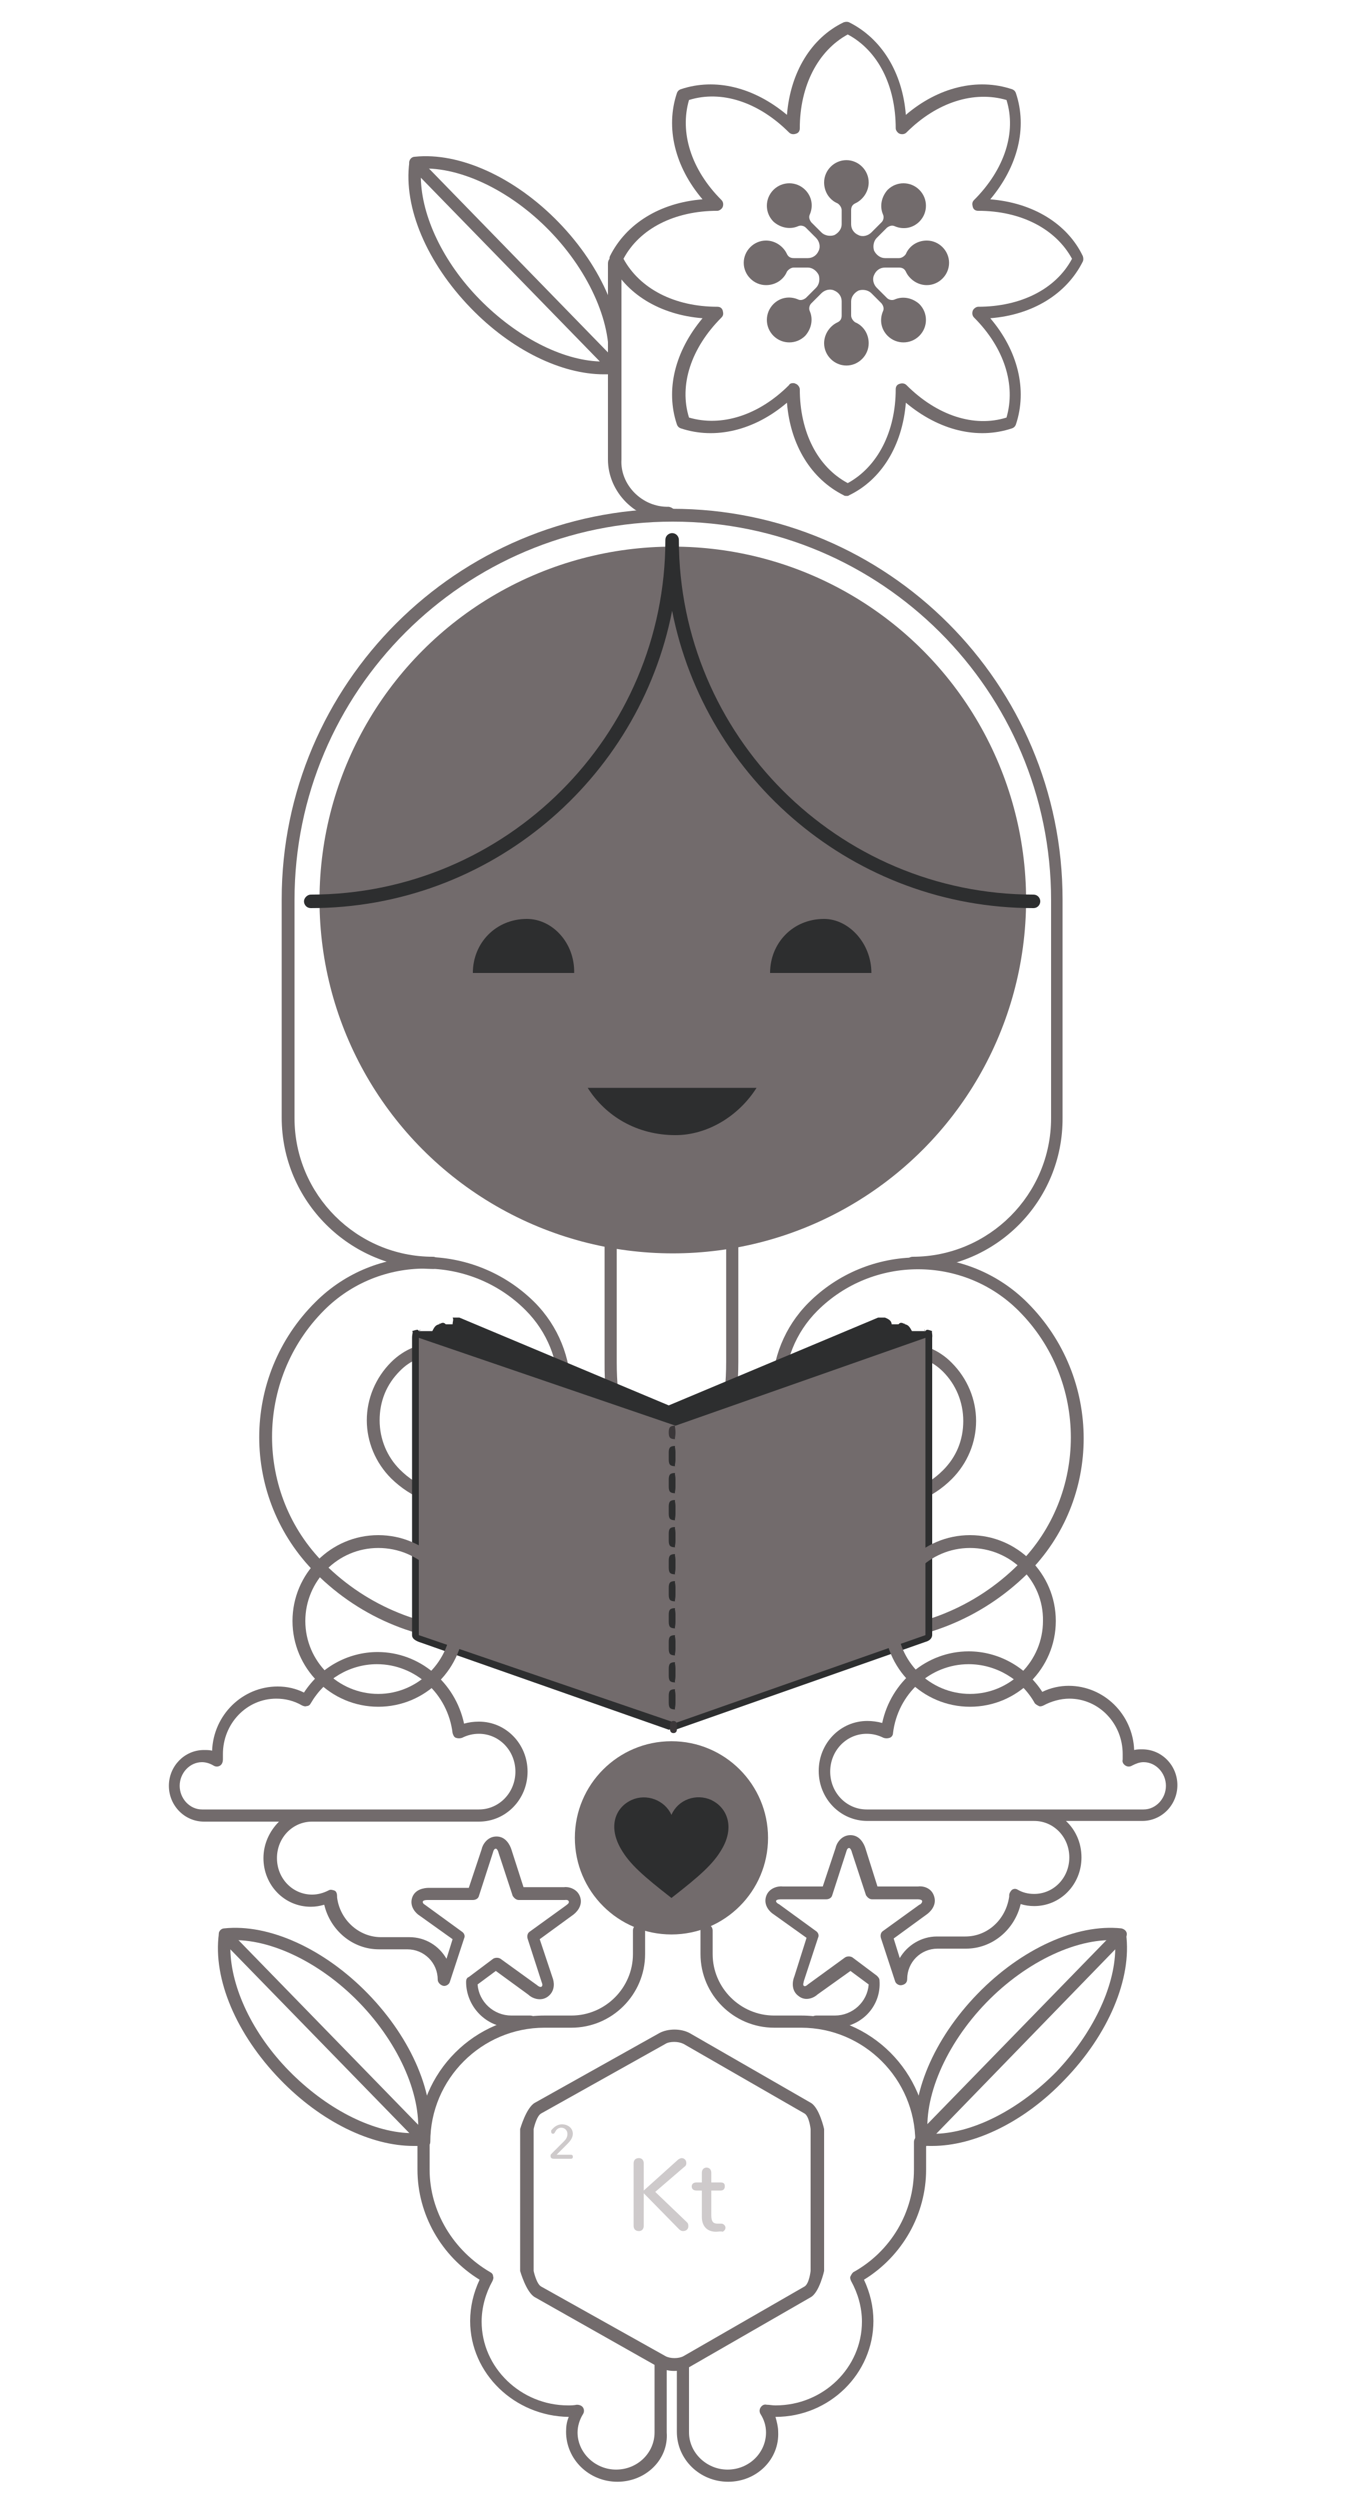 <svg xmlns="http://www.w3.org/2000/svg" width="200" height="370" viewBox="0 0 200 370">
  <g fill="none" fill-rule="evenodd" transform="translate(25 3)">
    <circle cx="74.6" cy="130.2" r="52.3" fill="#726B6C"/>
    <g fill="#2D2E2F" transform="translate(45 133)">
      <path d="M8 0C3.431 0-.42108547e-14 3.532-.42108547e-14 8L15 8C15.096 3.532 11.763 0 8 0zM44 8C44 3.636 47.312 0 52 0 55.591 0 59 3.532 59 8"/>
    </g>
    <path fill="#2D2E2F" d="M62,158 C64.657,162.2 69.283,165 75,165 C79.717,165 84.343,162.2 87,158 L62,158 Z"/>
    <g fill="#726B6C" transform="translate(13 174)">
      <path d="M33.6,66.1 C24.6,66.1 15.6,62.7 8.7,55.8 C-2.4,44.7 -2.4,26.7 8.7,15.7 C17.6,6.8 32.1,6.8 41.1,15.7 C48.3,22.9 48.3,34.6 41.1,41.8 C35.3,47.6 25.8,47.6 19.9,41.8 C17.6,39.5 16.3,36.4 16.3,33.2 C16.3,30 17.6,26.9 19.9,24.6 C23.8,20.7 30.1,20.7 33.9,24.6 C35.4,26.1 36.3,28.2 36.3,30.3 C36.3,32.5 35.5,34.5 33.9,36 C33.5,36.4 33,36.4 32.6,36 C32.2,35.6 32.2,35.1 32.6,34.7 C33.8,33.5 34.4,31.9 34.4,30.3 C34.4,28.6 33.7,27 32.6,25.9 C29.4,22.7 24.3,22.7 21.2,25.9 C19.2,27.9 18.2,30.4 18.2,33.2 C18.2,36 19.3,38.6 21.2,40.5 C26.3,45.6 34.7,45.6 39.8,40.5 C46.3,34 46.3,23.4 39.8,16.9 C31.6,8.7 18.2,8.7 10,16.9 C-0.3,27.2 -0.3,44.1 10,54.4 C23,67.4 44.2,67.4 57.2,54.4 C65.2,46.4 69.5,35.8 69.5,24.6 L69.5,1.2 C69.5,0.7 69.9,0.3 70.4,0.3 C70.9,0.3 71.3,0.7 71.3,1.2 L71.3,24.6 C71.3,36.4 66.8,47.4 58.5,55.7 C51.7,62.7 42.6,66.1 33.6,66.1 Z"/>
      <path d="M89.2,66.1 C80.2,66.1 71.2,62.7 64.3,55.8 C56,47.5 51.4,36.4 51.5,24.7 L51.5,1.3 C51.5,0.8 51.9,0.4 52.4,0.4 C52.9,0.4 53.3,0.8 53.3,1.3 L53.3,24.7 C53.3,36 57.6,46.6 65.6,54.5 C78.6,67.5 99.8,67.5 112.8,54.5 C123.1,44.2 123.1,27.3 112.8,17 C104.6,8.8 91.2,8.8 83,17 C76.5,23.5 76.5,34.1 83,40.6 C88.1,45.7 96.5,45.7 101.6,40.6 C103.6,38.6 104.6,36.1 104.6,33.3 C104.6,30.5 103.5,27.9 101.6,26 C98.4,22.8 93.3,22.8 90.2,26 C87.8,28.4 87.8,32.4 90.2,34.9 C90.6,35.3 90.6,35.8 90.2,36.2 C89.8,36.6 89.3,36.6 88.9,36.2 C85.7,33 85.7,27.9 88.9,24.7 C92.8,20.8 99.1,20.8 102.9,24.7 C105.2,27 106.5,30.1 106.5,33.3 C106.5,36.5 105.2,39.6 102.9,41.9 C97.1,47.7 87.6,47.7 81.7,41.9 C74.5,34.7 74.5,23 81.7,15.8 C86,11.5 91.8,9.1 97.9,9.1 C104,9.1 109.8,11.5 114.1,15.8 C125.2,26.9 125.2,44.9 114.1,55.9 C107.2,62.7 98.2,66.1 89.2,66.1 Z"/>
    </g>
    <path fill="#726B6C" d="M110.1,184.8 C109.6,184.8 109.2,184.4 109.2,183.9 C109.2,183.4 109.6,183 110.1,183 C121.4,183 130.6,173.8 130.6,162.5 L130.6,130.2 C130.6,99.3 105.5,74.2 74.6,74.2 C43.7,74.2 18.6,99.3 18.6,130.2 L18.6,162.5 C18.6,173.8 27.8,183 39.1,183 C39.6,183 40,183.4 40,183.9 C40,184.4 39.6,184.8 39.1,184.8 C26.8,184.8 16.7,174.8 16.7,162.4 L16.7,130.1 C16.7,98.2 42.7,72.3 74.5,72.3 C106.4,72.3 132.3,98.2 132.3,130.1 L132.3,162.4 C132.4,174.8 122.4,184.8 110.1,184.8 Z"/>
    <g transform="translate(60 254)">
      <circle cx="14.4" cy="15" r="14.3" fill="#726B6C"/>
      <path fill="#2D2E2F" d="M14.4,23.9 C18.5,20.7 20.6,18.9 21.9,16.6 C23.8,13.3 22.6,10.5 20.3,9.4 C18.1,8.4 15.4,9.3 14.4,11.6 C13.4,9.4 10.7,8.4 8.5,9.4 C6.1,10.5 5,13.3 6.9,16.6 C8.2,18.9 10.3,20.7 14.4,23.9 Z"/>
    </g>
    <path fill="#2D2E2F" d="M128,131.4 C101.5,131.4 79.4,112.4 74.5,87.4 C69.6,112.4 47.5,131.4 21,131.4 C20.4,131.4 20,130.9 20,130.4 C20,129.9 20.5,129.4 21,129.4 C49.9,129.4 73.5,105.9 73.5,76.9 C73.5,76.3 74,75.9 74.5,75.9 C75.1,75.9 75.5,76.4 75.5,76.9 C75.5,105.8 99,129.4 128,129.4 C128.6,129.4 129,129.9 129,130.4 C129,130.9 128.6,131.4 128,131.4 Z"/>
    <g transform="translate(36 192)">
      <path fill="#2D2E2F" d="M77,2 C76.374,1.797 76.174,1.697 76,2 C75.874,1.697 75.674,1.697 76,2 L74,2 L74,2 C73.675,1.398 73.475,1.098 73,1 C72.975,0.799 72.775,0.699 73,1 C72.476,0.699 72.276,0.699 72,1 L71,1 L71,1 C70.976,0.599 70.776,0.3 70,0 L70,0 L69,0 L38,13 L7,0 L7,0 L6,0 C6.198,0.3 5.998,0.599 6,1 L6,1 L5,1 C4.698,0.699 4.498,0.699 4,1 C4.199,0.699 3.999,0.799 4,1 C3.499,1.098 3.299,1.398 3,2 L3,2 L1,2 C1.4,1.797 1.2,1.697 1,2 C0.9,1.697 0.7,1.797 0,2 C0.2,2.097 0,2.396 0,3 L0,47 C0,47.422 0.3,47.722 1,48 L38,61 C38.187,60.9 38.387,61 38,61 L39,61 L76,48 C76.674,47.822 76.974,47.422 77,47 L77,3 C77.074,2.396 76.874,2.097 77,2 Z"/>
      <polygon fill="#2D2E2F" points="38.6 15.9 72.7 3.4 72.7 2.3 38.6 15.4 4.5 2.3 4.5 3.4"/>
      <polygon fill="#2D2E2F" points="38.6 14.6 70.1 2.4 70.1 1.4 38.6 14.1 7.2 1.4 7.2 2.4"/>
      <polygon fill="#726B6C" points="39 16 1 3 1 47 39 60 76 47 76 3"/>
      <g transform="translate(38 16)">
        <path fill="#3B3739" d="M1,2 C0.2,2 0,1.778 0,1 L0,1 C0,0.222 0.2,0 1,0 C0.8,0 1,0.222 1,1 L1,1 C1,1.778 0.8,2 1,2 Z"/>
        <path fill="#2D2E2F" d="M1,42 C0.2,42 0,41.769 0,41 L0,40 C0,39.231 0.2,39 1,39 C0.8,39 1,39.231 1,40 L1,41 C1,41.769 0.8,42 1,42 Z M1,38 C0.2,38 0,37.769 0,37 L0,36 C0,35.231 0.2,35 1,35 C0.8,35 1,35.231 1,36 L1,37 C1,37.654 0.8,38 1,38 Z M1,34 C0.2,34 0,33.769 0,33 L0,32 C0,31.231 0.2,31 1,31 C0.8,31 1,31.231 1,32 L1,33 C1,33.769 0.8,34 1,34 Z M1,30 C0.2,30 0,29.769 0,29 L0,28 C0,27.231 0.2,27 1,27 C0.8,27 1,27.231 1,28 L1,29 C1,29.769 0.8,30 1,30 Z M1,26 C0.2,26 0,25.769 0,25 L0,24 C0,23.231 0.2,23 1,23 C0.8,23 1,23.231 1,24 L1,25 C1,25.769 0.8,26 1,26 Z M1,22 C0.2,22 0,21.769 0,21 L0,20 C0,19.231 0.2,19 1,19 C0.8,19 1,19.231 1,20 L1,21 C1,21.769 0.8,22 1,22 Z M1,18 C0.2,18 0,17.769 0,17 L0,16 C0,15.231 0.2,15 1,15 C0.8,15 1,15.231 1,16 L1,17 C1,17.769 0.8,18 1,18 Z M1,14 C0.2,14 0,13.769 0,13 L0,12 C0,11.231 0.2,11 1,11 C0.8,11 1,11.231 1,12 L1,13 C1,13.769 0.8,14 1,14 Z M1,10 C0.2,10 0,9.769 0,9 L0,8 C0,7.231 0.2,7 1,7 C0.8,7 1,7.231 1,8 L1,9 C1,9.769 0.8,10 1,10 Z M1,6 C0.2,6 0,5.769 0,5 L0,4 C0,3.231 0.2,3 1,3 C0.8,3 1,3.231 1,4 L1,5 C1,5.654 0.8,6 1,6 Z"/>
        <path fill="#3B3739" d="M0.7,45.5 C0.4,45.5 0.2,45.3 0.2,45 L0.2,44.2 C0.2,43.9 0.4,43.7 0.7,43.7 C1,43.7 1.2,43.9 1.2,44.2 L1.2,45 C1.2,45.3 1,45.5 0.7,45.5 Z"/>
      </g>
    </g>
    <g fill="#726B6C" transform="translate(65)">
      <path d="M35.3,70.4 C35.2,70.4 35,70.4 34.9,70.3 C30.1,67.9 27,62.9 26.5,56.6 C21.7,60.7 15.9,62.1 10.8,60.4 C10.5,60.3 10.3,60.1 10.2,59.8 C8.5,54.7 9.9,49 14,44.1 C7.7,43.6 2.6,40.5 0.3,35.7 C0.2,35.4 0.2,35.1 0.3,34.9 C2.7,30.1 7.7,27 14,26.5 C9.9,21.7 8.5,15.9 10.2,10.8 C10.3,10.5 10.5,10.3 10.8,10.2 C15.9,8.5 21.6,9.9 26.5,14 C27,7.7 30.1,2.6 34.9,0.3 C35.2,0.2 35.5,0.2 35.7,0.3 C40.5,2.7 43.6,7.7 44.1,14 C48.9,9.9 54.7,8.5 59.8,10.2 C60.1,10.3 60.3,10.5 60.4,10.8 C62.1,15.9 60.7,21.6 56.6,26.5 C62.9,27 68,30.1 70.3,34.9 C70.4,35.2 70.4,35.5 70.3,35.7 C67.9,40.5 62.9,43.6 56.6,44.1 C60.7,48.9 62.1,54.7 60.4,59.8 C60.3,60.1 60.1,60.3 59.8,60.4 C54.7,62.1 49,60.7 44.1,56.6 C43.6,62.9 40.5,68 35.7,70.3 C35.6,70.4 35.5,70.4 35.3,70.4 Z M27.4,53.7 C27.5,53.7 27.6,53.7 27.8,53.8 C28.1,53.9 28.4,54.3 28.4,54.6 C28.4,60.9 31,66.1 35.5,68.5 C39.9,66.1 42.6,60.9 42.6,54.6 C42.6,54.2 42.8,53.9 43.2,53.8 C43.5,53.7 43.9,53.7 44.2,54 C48.7,58.5 54.2,60.3 59,58.8 C60.4,54 58.7,48.5 54.2,44 C53.9,43.7 53.9,43.3 54,43 C54.1,42.7 54.5,42.4 54.8,42.4 L54.8,42.4 C61.1,42.4 66.3,39.8 68.7,35.3 C66.3,30.9 61.2,28.2 54.8,28.2 L54.8,28.2 C54.4,28.2 54.1,28 54,27.6 C53.9,27.2 53.9,26.9 54.2,26.6 C58.7,22.1 60.5,16.6 59,11.8 C54.2,10.4 48.7,12.1 44.2,16.6 C43.9,16.9 43.5,16.9 43.2,16.8 C42.9,16.7 42.6,16.3 42.6,16 C42.6,9.7 40,4.5 35.5,2.1 C31.1,4.5 28.4,9.7 28.4,16 C28.4,16.4 28.2,16.7 27.8,16.8 C27.5,16.9 27.1,16.9 26.8,16.6 C22.3,12.1 16.8,10.3 12,11.8 C10.6,16.6 12.3,22.1 16.8,26.6 C17.1,26.9 17.1,27.3 17,27.6 C16.9,27.9 16.5,28.2 16.2,28.2 L16.2,28.2 C9.9,28.2 4.7,30.8 2.3,35.3 C4.7,39.7 9.8,42.4 16.2,42.4 L16.2,42.4 C16.6,42.4 16.9,42.6 17,43 C17.1,43.4 17.1,43.7 16.8,44 C12.3,48.5 10.5,54 12,58.8 C16.8,60.2 22.3,58.5 26.8,54 C26.9,53.8 27.1,53.7 27.4,53.7 Z"/>
      <path d="M37.1,31.8 C37.7,32.1 38.5,31.9 39,31.4 L40.5,29.9 C40.8,29.6 40.9,29.1 40.7,28.7 C40.2,27.5 40.5,26.1 41.4,25.1 C42.7,23.8 44.8,23.8 46.1,25.1 C47.4,26.4 47.4,28.5 46.1,29.8 C45.1,30.8 43.7,31 42.5,30.5 C42.1,30.3 41.7,30.4 41.3,30.7 L39.8,32.2 C39.3,32.7 39.2,33.5 39.4,34.1 C39.7,34.7 40.3,35.2 41,35.2 L43.1,35.2 C43.5,35.2 43.9,34.9 44.1,34.6 C44.6,33.4 45.8,32.6 47.2,32.6 C49,32.6 50.5,34.1 50.5,35.9 C50.5,37.7 49,39.2 47.2,39.2 C45.8,39.2 44.6,38.3 44.1,37.2 C43.9,36.8 43.6,36.6 43.1,36.6 L41,36.6 C40.3,36.6 39.7,37 39.4,37.7 C39.1,38.3 39.3,39.1 39.8,39.6 L41.3,41.1 C41.6,41.4 42.1,41.5 42.5,41.3 C43.7,40.8 45.1,41.1 46.1,42 C47.4,43.3 47.4,45.4 46.1,46.7 C44.8,48 42.7,48 41.4,46.7 C40.4,45.7 40.2,44.3 40.7,43.1 C40.9,42.7 40.8,42.3 40.5,41.9 L39,40.4 C38.5,39.9 37.7,39.8 37.1,40 C36.5,40.3 36,40.9 36,41.6 L36,43.7 C36,44.1 36.3,44.5 36.6,44.7 C37.8,45.2 38.6,46.4 38.6,47.8 C38.6,49.6 37.1,51.1 35.3,51.1 C33.5,51.1 32,49.6 32,47.8 C32,46.4 32.9,45.2 34,44.7 C34.4,44.5 34.6,44.2 34.6,43.7 L34.6,41.6 C34.6,40.9 34.2,40.3 33.5,40 C32.9,39.7 32.1,39.9 31.6,40.4 L30.1,41.9 C29.8,42.2 29.7,42.7 29.9,43.1 C30.4,44.3 30.1,45.7 29.2,46.7 C27.9,48 25.8,48 24.5,46.7 C23.2,45.4 23.2,43.3 24.5,42 C25.5,41 26.9,40.8 28.1,41.3 C28.5,41.5 28.9,41.4 29.3,41.1 L30.8,39.6 C31.3,39.1 31.4,38.3 31.2,37.7 C30.9,37.1 30.3,36.6 29.6,36.6 L27.5,36.6 C27.1,36.6 26.7,36.9 26.5,37.2 C26,38.4 24.8,39.2 23.4,39.2 C21.6,39.2 20.1,37.7 20.1,35.9 C20.1,34.1 21.6,32.6 23.4,32.6 C24.8,32.6 26,33.5 26.5,34.6 C26.7,35 27,35.2 27.5,35.2 L29.6,35.2 C30.3,35.2 30.9,34.8 31.2,34.1 C31.5,33.5 31.3,32.7 30.8,32.2 L29.3,30.7 C29,30.4 28.5,30.3 28.1,30.5 C26.9,31 25.5,30.7 24.5,29.8 C23.2,28.5 23.2,26.4 24.5,25.1 C25.8,23.8 27.9,23.8 29.2,25.1 C30.2,26.1 30.4,27.5 29.9,28.7 C29.7,29.1 29.8,29.5 30.1,29.9 L31.6,31.4 C32.1,31.9 32.9,32 33.5,31.8 C34.1,31.5 34.6,30.9 34.6,30.2 L34.6,28.1 C34.6,27.7 34.3,27.3 34,27.1 C32.8,26.6 32,25.4 32,24 C32,22.2 33.5,20.7 35.3,20.7 C37.1,20.7 38.6,22.2 38.6,24 C38.6,25.4 37.7,26.6 36.6,27.1 C36.2,27.3 36,27.6 36,28.1 L36,30.2 C36,30.9 36.4,31.5 37.1,31.8 Z"/>
    </g>
    <g transform="translate(0 224)">
      <g fill="#726B6C" transform="translate(7 58)">
        <path d="M30.7,32.5 L30.6,32.5 C30.1,32.4 29.7,32 29.8,31.5 C30.6,25.5 27.2,17.6 21.2,11.4 C15.2,5.2 7.4,1.6 1.4,2.2 C0.9,2.3 0.4,1.9 0.4,1.4 C0.3,0.9 0.7,0.4 1.2,0.4 C7.8,-0.3 16,3.4 22.5,10.1 C29,16.8 32.5,25.1 31.6,31.7 C31.6,32.2 31.2,32.5 30.7,32.5 Z"/>
        <path d="M29.2,32.6 C22.9,32.6 15.5,29 9.5,22.8 L9.5,22.8 C3,16.1 -0.5,7.9 0.4,1.2 C0.4,0.9 0.7,0.6 1,0.5 C1.3,0.4 1.7,0.5 1.9,0.7 L31.4,31 C31.6,31.3 31.7,31.6 31.6,32 C31.5,32.3 31.2,32.6 30.8,32.6 L29.2,32.6 Z M2.1,3.5 C2.2,9.2 5.4,16 10.8,21.5 L10.8,21.5 C16.2,27 22.9,30.5 28.6,30.7 L2.1,3.5 Z"/>
      </g>
      <g fill="#726B6C" transform="translate(110 58)">
        <path d="M1.5,32.5 C1,32.5 0.7,32.2 0.6,31.7 C-0.3,25.1 3.2,16.8 9.7,10.1 C16.2,3.4 24.4,-0.3 31,0.4 C31.5,0.5 31.9,0.9 31.8,1.4 C31.7,1.9 31.3,2.3 30.8,2.2 C24.8,1.6 17,5.2 11,11.4 C5,17.6 1.6,25.5 2.4,31.5 C2.5,32 2.1,32.5 1.6,32.5 L1.5,32.5 Z"/>
        <path d="M3,32.6 C2.4,32.6 1.9,32.6 1.4,32.5 C1.1,32.5 0.8,32.2 0.6,31.9 C0.5,31.6 0.6,31.2 0.8,30.9 L30.2,0.7 C30.4,0.4 30.8,0.4 31.1,0.5 C31.4,0.6 31.7,0.9 31.7,1.2 C32.6,7.8 29.1,16.1 22.6,22.8 C16.7,29 9.3,32.6 3,32.6 Z M30.1,3.5 L3.6,30.8 C9.3,30.6 16,27.1 21.4,21.6 L21.4,21.6 C26.7,16 30,9.2 30.1,3.5 Z"/>
      </g>
      <path fill="#726B6C" d="M31 25.6C24 25.6 18.3 19.9 18.3 12.9 18.3 5.9 24 .2 31 .2 38 .2 43.7 5.9 43.7 12.9 43.7 19.9 38 25.6 31 25.6zM31 2.1C25 2.1 20.2 7 20.2 12.9 20.2 18.9 25.1 23.7 31 23.7 36.9 23.7 41.8 18.8 41.8 12.9 41.9 6.9 37 2.1 31 2.1zM118.6 25.6C111.6 25.6 105.9 19.9 105.9 12.9 105.9 5.9 111.6.2 118.6.2 125.6.2 131.3 5.9 131.3 12.9 131.3 19.9 125.6 25.6 118.6 25.6zM118.6 2.1C112.6 2.1 107.8 7 107.8 12.9 107.8 18.9 112.7 23.7 118.6 23.7 124.6 23.7 129.4 18.8 129.4 12.9 129.5 6.9 124.6 2.1 118.6 2.1zM66.4 140.3C62.2 140.3 58.8 137 58.8 132.9 58.8 132.1 58.9 131.4 59.2 130.7 51.2 130.6 44.6 124.3 44.6 116.5 44.6 114.4 45.1 112.3 46 110.4 40.3 106.9 36.8 100.7 36.8 94.1L36.8 90C36.8 89.5 37.2 89.1 37.7 89.1 38.2 89.1 38.6 89.5 38.6 90L38.6 94.1C38.6 100.3 42.1 106.1 47.6 109.3 47.8 109.4 48 109.6 48 109.9 48.1 110.1 48 110.4 47.9 110.6 46.9 112.4 46.3 114.5 46.3 116.6 46.3 123.4 52.1 129 59.1 129 59.5 129 59.9 129 60.4 128.9 60.7 128.9 61.1 129 61.3 129.3 61.5 129.6 61.5 130 61.3 130.3 60.8 131.1 60.5 132.1 60.5 133 60.5 136 63.1 138.5 66.2 138.5 69.4 138.5 71.9 136 71.9 133L71.9 123C71.9 122.5 72.3 122.1 72.8 122.1 73.3 122.1 73.7 122.5 73.7 123L73.7 133C74 137 70.6 140.3 66.4 140.3z"/>
      <g transform="translate(52 73)">
        <path fill="#726B6C" d="M22.8,50.9 C22,50.9 21.2,50.7 20.6,50.4 L2.2,40 C0.9,39.3 0,36.1 0,36.1 L0,15.1 C0,15.1 0.9,11.9 2.2,11.2 L20.6,0.9 C21.9,0.2 23.8,0.2 25.1,0.9 L43,11.2 C44.3,11.9 45,15.1 45,15.1 L45,36.1 C45,36.1 44.3,39.3 43,40 L25.1,50.3 C24.4,50.7 23.6,50.9 22.8,50.9 Z M22.8,2.2 C22.3,2.2 21.8,2.3 21.5,2.5 L3.1,12.8 C2.4,13.2 2,15.1 2,15.1 L2,36.1 C2,36.1 2.4,38 3.1,38.4 L21.5,48.7 C22.2,49.1 23.5,49.1 24.2,48.7 L42.1,38.4 C42.8,38 43,36.1 43,36.1 L43,15.1 C43,15.1 42.8,13.2 42.1,12.8 L24.2,2.5 C23.8,2.3 23.3,2.2 22.8,2.2 Z"/>
        <path fill="#CECACB" d="M6.2,14.4 C7,14.4 7.8,14.9 7.8,15.8 C7.8,16.4 7.4,16.9 7,17.3 L5.4,18.9 L7.5,18.9 C7.8,18.9 7.8,19.1 7.8,19.2 C7.8,19.3 7.8,19.5 7.5,19.5 L5,19.5 C4.6,19.5 4.5,19.3 4.5,19.1 C4.5,18.9 4.5,18.9 4.7,18.7 L6.5,16.9 C6.8,16.6 7,16.3 7,15.8 C7,15.3 6.6,14.9 6.1,14.9 C5.7,14.9 5.4,15.1 5.2,15.5 C5.1,15.7 5,15.8 4.9,15.8 C4.7,15.8 4.6,15.7 4.6,15.5 L4.6,15.3 C5,14.8 5.5,14.4 6.2,14.4 Z"/>
      </g>
      <path fill="#726B6C" d="M37.8 90.9C37.3 90.9 36.9 90.5 36.9 90 36.9 79.7 45.3 71.3 55.6 71.3L59.6 71.3C64.6 71.3 68.7 67.2 68.7 62.2L68.7 58.7C68.7 58.2 69.1 57.8 69.6 57.8 70.1 57.8 70.5 58.2 70.5 58.7L70.5 62.2C70.5 68.2 65.6 73.1 59.6 73.1L55.6 73.1C46.3 73.1 38.7 80.7 38.7 90 38.7 90.5 38.3 90.9 37.8 90.9zM82.8 140.3C78.6 140.3 75.2 137 75.2 132.9L75.2 122.8C75.2 122.3 75.6 121.9 76.1 121.9 76.6 121.9 77 122.3 77 122.8L77 133C77 136 79.6 138.5 82.7 138.5 85.9 138.5 88.4 136 88.4 133 88.4 132 88.1 131.1 87.6 130.3 87.4 130 87.4 129.6 87.6 129.3 87.8 129 88.1 128.8 88.5 128.9 88.9 128.9 89.3 129 89.8 129 96.9 129 102.6 123.4 102.6 116.6 102.6 114.5 102 112.4 101 110.6 100.9 110.4 100.8 110.1 100.9 109.9 101 109.7 101.1 109.5 101.3 109.3 106.9 106.2 110.3 100.4 110.3 94.1L110.3 90C110.3 89.5 110.7 89.1 111.2 89.1 111.7 89.1 112.1 89.5 112.1 90L112.1 94.1C112.1 100.7 108.6 106.9 102.9 110.4 103.8 112.3 104.3 114.4 104.3 116.5 104.3 124.3 97.8 130.7 89.8 130.7 90 131.4 90.2 132.2 90.2 132.9 90.4 137 87 140.3 82.8 140.3z"/>
      <path fill="#726B6C" d="M111.4,90.9 C110.9,90.9 110.5,90.5 110.5,90 C110.5,80.7 102.9,73.1 93.6,73.1 L89.6,73.1 C83.6,73.1 78.7,68.2 78.7,62.2 L78.7,58.7 C78.7,58.2 79.1,57.8 79.6,57.8 C80.1,57.8 80.5,58.2 80.5,58.7 L80.5,62.2 C80.5,67.2 84.6,71.3 89.6,71.3 L93.6,71.3 C103.9,71.3 112.3,79.7 112.3,90 C112.4,90.5 112,90.9 111.4,90.9 Z"/>
      <g fill="#CECACB" transform="translate(68 92)">
        <path d="M8.9 10.5C8.9 10.9 8.6 11.2 8.1 11.2 7.9 11.2 7.7 11.1 7.5 10.9L2.3 5.6 2.3 5.6 2.3 10.4C2.3 11.1 1.8 11.2 1.6 11.2 1.3 11.2.8 11.1.8 10.4L.8 1.2C.8.5 1.3.4 1.6.4 1.8.4 2.3.5 2.3 1.2L2.3 5.2 2.3 5.2 7.3.7C7.5.5 7.8.4 7.9.4 8.3.4 8.6.7 8.6 1.1 8.6 1.3 8.6 1.5 8.3 1.7L4 5.4 8.7 9.9C8.9 10.1 8.9 10.3 8.9 10.5zM13 11.3C11.7 11.3 10.9 10.5 10.9 9.1L10.9 5.2 10.1 5.2C9.5 5.2 9.4 4.8 9.4 4.6 9.4 4.4 9.5 4 10.1 4L10.9 4 10.9 2.6C10.9 1.9 11.4 1.8 11.6 1.8 11.8 1.8 12.3 1.9 12.3 2.6L12.3 4 13.7 4C14.3 4 14.3 4.4 14.3 4.6 14.3 4.8 14.2 5.2 13.7 5.2L12.3 5.2 12.3 8.9C12.3 9.8 12.6 10.1 13.2 10.1L13.5 10.1 13.8 10.1C14.1 10.1 14.4 10.4 14.4 10.7 14.4 10.9 14.3 11.1 14 11.3 13.7 11.2 13.3 11.3 13 11.3z"/>
      </g>
      <path fill="#726B6C" d="M53.6 73.1L50.8 73.1C47 73.1 44 70 44 66.3 44 66 44.1 65.7 44.4 65.6L48 62.9C48.3 62.7 48.8 62.7 49.1 62.9L54.5 66.8C54.6 66.9 55 67.2 55.2 67 55.4 66.8 55.2 66.4 55.2 66.4L53.1 59.9C53 59.5 53.1 59.1 53.4 58.9L58.8 55C58.9 54.9 59.3 54.7 59.2 54.4 59.1 54.1 58.6 54.2 58.6 54.2L51.8 54.2 51.8 54.2C51.4 54.2 51.1 53.9 50.9 53.6L48.8 47.2C48.8 47.1 48.6 46.6 48.4 46.6 48.1 46.6 48 47.1 48 47.1L45.9 53.6C45.8 54 45.4 54.2 45 54.2L45 54.2 38.3 54.2C38.2 54.2 37.7 54.2 37.6 54.4 37.5 54.7 37.9 54.9 37.9 54.9L43.4 58.9C43.7 59.1 43.9 59.5 43.7 59.9L41.6 66.3C41.5 66.7 41 67 40.6 66.9 40.2 66.8 39.8 66.4 39.8 66 39.8 63.5 37.8 61.5 35.3 61.5L31.1 61.5C27.2 61.5 23.9 58.7 23 54.9 22.3 55.1 21.7 55.2 21 55.2 17.1 55.2 14 52 14 48 14 45.9 14.9 44 16.3 42.6L5.2 42.6C2.3 42.6 0 40.2 0 37.3 0 34.4 2.3 32 5.2 32 5.6 32 6 32 6.4 32.1 6.6 26.8 10.9 22.6 16.1 22.6 17.5 22.6 18.8 22.9 20 23.5 22.4 19.8 26.5 17.5 30.9 17.5 37.1 17.5 42.4 22 43.7 28.1 44.4 27.9 45.1 27.8 45.9 27.8 49.9 27.8 53.1 31.1 53.1 35.2 53.1 39.3 49.9 42.6 45.9 42.6L21.2 42.6C18.3 42.6 16 45 16 48 16 51 18.3 53.4 21.2 53.4 22 53.4 22.8 53.2 23.6 52.8 23.9 52.6 24.2 52.7 24.5 52.8 24.8 52.9 24.9 53.3 24.9 53.6L24.9 53.8C25.3 57.1 28.1 59.7 31.4 59.7L35.6 59.7C38 59.7 40 61 41.1 62.9L42 60 37.1 56.5C36.6 56.2 35.6 55.2 36 53.9 36.4 52.6 37.8 52.4 38.5 52.4L44.4 52.4 46.3 46.7C46.4 46.1 47.1 44.8 48.5 44.8 49.9 44.8 50.5 46.1 50.7 46.7L52.5 52.3 58.5 52.3C59.1 52.2 60.5 52.5 60.9 53.8 61.3 55.1 60.3 56.1 59.7 56.5L54.9 60 56.8 65.7C57 66.2 57.3 67.6 56.1 68.5 55 69.3 53.7 68.7 53.2 68.2L48.4 64.7 45.7 66.7C45.9 69.3 48.1 71.3 50.7 71.3L53.5 71.3C54 71.3 54.4 71.7 54.4 72.2 54.4 72.7 54.1 73.1 53.6 73.1zM21.2 40.8L45.9 40.8C48.9 40.8 51.3 38.3 51.3 35.2 51.3 32.1 48.9 29.6 45.9 29.6 45 29.6 44.2 29.8 43.4 30.2 43.1 30.3 42.8 30.3 42.5 30.2 42.2 30.1 42.1 29.8 42 29.5 41.3 23.7 36.5 19.3 30.8 19.3 26.8 19.3 23.1 21.5 21 25.1 20.9 25.3 20.7 25.5 20.4 25.5 20.2 25.6 19.9 25.5 19.7 25.4 18.5 24.7 17.2 24.4 15.9 24.4 11.5 24.4 8 28.1 8 32.6L8 33.4C8 33.7 7.9 34.1 7.6 34.3 7.3 34.5 6.9 34.5 6.6 34.3 6.1 34 5.5 33.8 4.9 33.8 3.1 33.8 1.6 35.4 1.6 37.3 1.6 39.2 3.1 40.8 4.9 40.8L21.2 40.8zM98.6 73.1L95.8 73.1C95.3 73.1 94.9 72.7 94.9 72.2 94.9 71.7 95.3 71.3 95.8 71.3L98.6 71.3C101.2 71.3 103.4 69.3 103.6 66.7L100.9 64.7 96 68.2C95.6 68.6 94.3 69.3 93.2 68.4 92.1 67.6 92.3 66.2 92.6 65.5L94.4 59.8 89.5 56.3C89 56 88 55 88.4 53.7 88.8 52.4 90.2 52.1 90.9 52.2L96.8 52.2 98.7 46.5C98.8 45.9 99.5 44.6 100.9 44.6 102.3 44.6 102.9 45.9 103.1 46.5L104.9 52.2 110.9 52.2C111.5 52.1 112.9 52.3 113.3 53.7 113.7 55 112.7 56 112.1 56.4L107.3 59.9 108.2 62.8C109.3 60.9 111.4 59.6 113.7 59.6L117.9 59.6C121.2 59.6 123.9 57.1 124.4 53.7L124.4 53.5C124.4 53.2 124.6 52.9 124.8 52.7 125.1 52.5 125.4 52.5 125.7 52.7 126.4 53.1 127.2 53.3 128.1 53.3 131 53.3 133.3 50.9 133.3 47.9 133.3 44.9 131 42.5 128.1 42.5L103.4 42.5C99.4 42.5 96.2 39.2 96.2 35.1 96.2 31 99.4 27.7 103.4 27.7 104.1 27.7 104.9 27.8 105.6 28 106.9 21.9 112.2 17.4 118.4 17.4 122.8 17.4 126.9 19.7 129.3 23.4 130.5 22.8 131.9 22.5 133.2 22.5 138.4 22.5 142.7 26.7 142.9 32 143.3 31.9 143.7 31.9 144.1 31.9 147 31.9 149.3 34.3 149.3 37.2 149.3 40.1 147 42.5 144.1 42.5L132.8 42.5C134.2 43.8 135.1 45.7 135.1 47.9 135.1 51.9 132 55.1 128.1 55.1 127.4 55.1 126.7 55 126.1 54.8 125.2 58.6 121.9 61.4 118 61.4L113.8 61.4C111.3 61.4 109.3 63.4 109.3 65.9 109.3 66.4 109 66.7 108.5 66.8 108.1 66.9 107.6 66.6 107.5 66.2L105.4 59.8C105.3 59.4 105.4 59 105.7 58.8L111.1 54.9C111.2 54.9 111.6 54.6 111.5 54.3 111.4 54.1 110.9 54.1 110.9 54.1L104.1 54.1 104.1 54.1C103.7 54.1 103.4 53.8 103.2 53.5L101.1 47.1C101.1 47 100.9 46.5 100.7 46.5 100.4 46.5 100.3 47 100.3 47L98.2 53.5C98.1 53.9 97.7 54.1 97.3 54.1L97.3 54.1 90.6 54.1C90.5 54.1 90 54.1 89.9 54.3 89.8 54.5 90.2 54.8 90.3 54.8L95.8 58.8C96.1 59 96.3 59.4 96.1 59.8L94 66.2C94 66.3 93.8 66.8 94 66.9 94.2 67.1 94.6 66.7 94.6 66.7L100.1 62.7C100.4 62.5 100.9 62.5 101.2 62.7L104.8 65.4C105 65.6 105.2 65.8 105.2 66.1 105.5 70 102.4 73.1 98.6 73.1zM127.8 40.8L144.3 40.8C146.1 40.8 147.6 39.2 147.6 37.3 147.6 35.4 146.1 33.8 144.3 33.8 143.7 33.8 143.2 34 142.6 34.3 142.3 34.5 141.9 34.5 141.6 34.3 141.3 34.1 141.1 33.8 141.2 33.4L141.2 32.6C141.2 28.1 137.7 24.4 133.3 24.4 132 24.4 130.6 24.8 129.5 25.4 129.3 25.5 129 25.6 128.8 25.5 128.6 25.4 128.4 25.3 128.2 25.1 126.2 21.5 122.4 19.3 118.4 19.3 112.7 19.3 107.9 23.7 107.2 29.5 107.2 29.8 107 30.1 106.7 30.2 106.4 30.3 106.1 30.3 105.8 30.2 105 29.8 104.2 29.6 103.3 29.6 100.3 29.6 97.9 32.1 97.9 35.2 97.9 38.3 100.3 40.8 103.3 40.8L127.8 40.8z"/>
    </g>
    <g fill="#726B6C" transform="translate(35 20)">
      <path d="M30.9,32.3 L30.8,32.3 C30.3,32.2 29.9,31.8 30,31.3 C30.8,25.3 27.4,17.4 21.4,11.2 C15.4,5 7.6,1.4 1.6,2 C1.1,2 0.6,1.7 0.6,1.2 C0.5,0.7 0.9,0.2 1.4,0.2 C8,-0.5 16.2,3.2 22.7,9.9 C29.2,16.6 32.7,24.9 31.8,31.5 C31.8,32 31.4,32.3 30.9,32.3 Z"/>
      <path d="M29.4,32.4 C23.1,32.4 15.7,28.8 9.7,22.6 C3.2,15.9 -0.3,7.7 0.6,1 C0.6,0.7 0.9,0.4 1.2,0.3 C1.5,0.2 1.9,0.3 2.1,0.5 L31.5,30.7 C31.7,31 31.8,31.3 31.7,31.7 C31.6,32 31.3,32.3 30.9,32.3 C30.5,32.4 29.9,32.4 29.4,32.4 Z M2.3,3.3 C2.4,9 5.6,15.8 11,21.3 L11,21.3 C16.4,26.8 23.1,30.3 28.8,30.5 L2.3,3.3 Z"/>
      <path d="M39,54 C34.118,54 30,49.843 30,45 L30,16 C30,15.396 30.392,15 31,15 C31.373,15 31.765,15.396 32,16 L32,45 C31.765,48.754 35.098,52.119 39,52 C39.608,52.119 40,52.515 40,53 C40,53.505 39.706,54 39,54 Z"/>
    </g>
  </g>
</svg>
